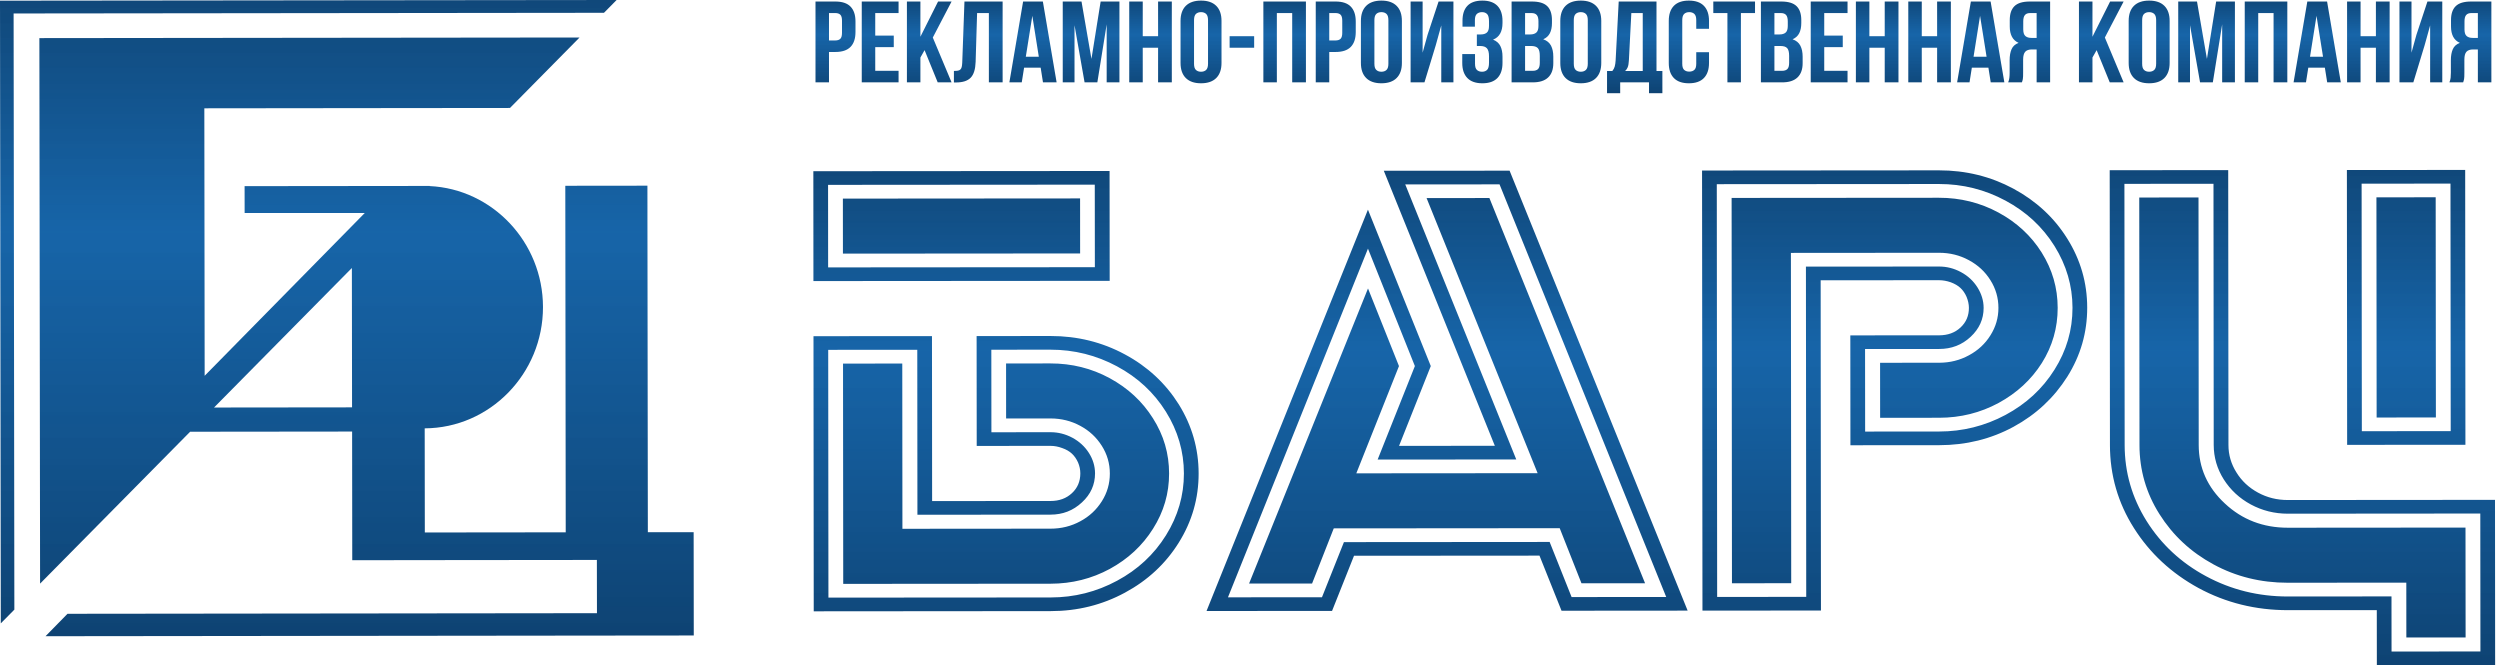 <?xml version="1.0" encoding="UTF-8"?> <svg xmlns="http://www.w3.org/2000/svg" width="124" height="33" viewBox="0 0 124 33" fill="none"> <path d="M40.361 30.321L40.349 16.675L46.226 16.671L46.233 24.853L52.106 24.849C52.537 24.849 52.889 24.721 53.168 24.461C53.447 24.202 53.584 23.874 53.584 23.479C53.584 23.292 53.544 23.11 53.471 22.937C53.392 22.765 53.294 22.619 53.167 22.501C53.044 22.387 52.883 22.292 52.686 22.224C52.49 22.151 52.299 22.115 52.108 22.115L48.445 22.118L48.44 16.669L52.108 16.666C53.436 16.665 54.665 16.969 55.792 17.577C56.919 18.181 57.812 19.013 58.469 20.059C59.121 21.109 59.45 22.25 59.452 23.483C59.453 24.716 59.125 25.858 58.47 26.909C57.819 27.956 56.924 28.789 55.798 29.395C54.672 30.005 53.443 30.311 52.111 30.311L40.361 30.321ZM40.346 13.941L40.342 8.492L55.035 8.481L55.04 13.93L40.346 13.941H40.346ZM41.079 17.352L41.09 29.642L52.11 29.634C53.29 29.633 54.387 29.355 55.41 28.803C56.434 28.252 57.241 27.501 57.833 26.55C58.425 25.599 58.723 24.575 58.722 23.484C58.721 22.392 58.421 21.369 57.828 20.419C57.234 19.468 56.425 18.718 55.401 18.169C54.377 17.619 53.275 17.343 52.099 17.344L49.17 17.346L49.174 21.44L52.103 21.437C52.485 21.437 52.847 21.528 53.195 21.714C53.538 21.9 53.813 22.155 54.014 22.473C54.215 22.791 54.313 23.128 54.314 23.478C54.314 24.038 54.099 24.52 53.663 24.92C53.228 25.326 52.709 25.526 52.106 25.526L45.504 25.532L45.497 17.349L41.079 17.352ZM41.072 9.169L41.075 13.263L54.305 13.253L54.301 9.159L41.072 9.169ZM41.809 12.58L41.807 9.851L53.572 9.842L53.574 12.571L41.809 12.58H41.809ZM41.824 28.96L41.814 18.034L44.753 18.032L44.76 26.228L52.107 26.222C52.641 26.222 53.135 26.099 53.586 25.853C54.036 25.612 54.389 25.279 54.653 24.86C54.917 24.442 55.049 23.982 55.048 23.486C55.048 22.991 54.915 22.531 54.65 22.113C54.385 21.695 54.033 21.363 53.582 21.122C53.131 20.877 52.636 20.755 52.102 20.755L49.903 20.757L49.901 18.028L52.1 18.026C53.163 18.025 54.142 18.27 55.039 18.756C55.941 19.247 56.657 19.905 57.186 20.747C57.721 21.588 57.986 22.497 57.987 23.484C57.988 24.471 57.724 25.381 57.191 26.223C56.663 27.065 55.948 27.725 55.048 28.217C54.147 28.704 53.167 28.951 52.105 28.952L41.824 28.96ZM66.07 30.301L59.844 30.306L67.85 10.399L70.967 18.157L69.393 22.115L74.144 22.112L68.637 8.47L74.876 8.466L83.707 30.287L77.452 30.292L76.358 27.559L67.159 27.566L66.07 30.301ZM60.907 29.627L65.57 29.623L66.659 26.889L76.862 26.881L77.951 29.614L82.644 29.61L74.377 9.144L69.7 9.147L75.207 22.789L68.331 22.794L70.178 18.157L67.851 12.332L60.907 29.627ZM65.079 28.942L61.954 28.944L67.853 14.307L69.389 18.158L67.273 23.477L76.266 23.47L70.758 9.824L73.874 9.822L81.595 28.929L78.441 28.931L77.361 26.198L66.154 26.207L65.079 28.942ZM84.442 30.287L84.422 8.458L96.173 8.449C97.505 8.448 98.734 8.752 99.861 9.356C100.989 9.964 101.886 10.791 102.538 11.837C103.195 12.887 103.524 14.024 103.525 15.257C103.527 16.494 103.199 17.631 102.539 18.683C101.879 19.729 100.993 20.558 99.872 21.168C98.756 21.774 97.527 22.08 96.184 22.081L91.781 22.084L91.776 16.635L96.18 16.632C96.611 16.631 96.963 16.504 97.242 16.244C97.521 15.985 97.658 15.662 97.658 15.271C97.657 15.093 97.618 14.911 97.544 14.729C97.466 14.548 97.363 14.398 97.24 14.284C97.118 14.17 96.956 14.075 96.76 14.002C96.564 13.934 96.368 13.898 96.177 13.898L90.305 13.902L90.319 30.282L84.442 30.287H84.442ZM85.153 9.135L85.171 29.608L89.589 29.605L89.574 13.225L96.177 13.22C96.559 13.22 96.921 13.311 97.264 13.497C97.612 13.683 97.882 13.938 98.083 14.256C98.284 14.579 98.387 14.915 98.388 15.27C98.388 15.829 98.173 16.307 97.742 16.708C97.312 17.109 96.793 17.309 96.18 17.309L92.507 17.312L92.511 21.406L96.184 21.403C97.35 21.402 98.447 21.128 99.47 20.582C100.493 20.035 101.305 19.289 101.902 18.337C102.499 17.391 102.797 16.367 102.796 15.267C102.795 14.175 102.495 13.152 101.902 12.201C101.308 11.251 100.499 10.502 99.475 9.952C98.451 9.402 97.354 9.126 96.173 9.127L85.153 9.135H85.153ZM85.905 28.93L85.888 9.817L96.169 9.809C97.232 9.808 98.216 10.053 99.118 10.539C100.025 11.029 100.74 11.688 101.27 12.53C101.795 13.371 102.06 14.28 102.061 15.267C102.062 16.263 101.798 17.173 101.275 18.006C100.747 18.839 100.032 19.494 99.131 19.986C98.226 20.474 97.246 20.72 96.183 20.721L93.254 20.723L93.252 17.994L96.181 17.992C96.72 17.991 97.209 17.868 97.66 17.622C98.11 17.381 98.467 17.048 98.727 16.63C98.991 16.211 99.123 15.756 99.122 15.269C99.122 14.774 98.989 14.314 98.724 13.896C98.464 13.478 98.106 13.146 97.656 12.905C97.205 12.66 96.715 12.538 96.176 12.538L88.829 12.544L88.844 28.927L85.905 28.93ZM116.418 22.065L116.406 8.433L122.273 8.429L122.285 22.061L116.418 22.065ZM123.752 24.793L123.759 32.99L117.892 32.994L117.889 30.261L113.486 30.264C111.88 30.265 110.4 29.898 109.048 29.167C107.7 28.431 106.632 27.44 105.842 26.19C105.052 24.944 104.654 23.571 104.653 22.074L104.641 8.442L110.519 8.438L110.531 22.07C110.531 22.561 110.664 23.016 110.928 23.434C111.188 23.857 111.546 24.189 111.997 24.434C112.448 24.679 112.938 24.802 113.477 24.801L123.752 24.793ZM117.136 9.11L117.147 21.387L121.555 21.384L121.544 9.107L117.136 9.11ZM123.029 32.313L123.023 25.471L113.477 25.479C112.816 25.479 112.203 25.325 111.64 25.021C111.076 24.717 110.63 24.299 110.297 23.776C109.968 23.253 109.801 22.684 109.8 22.07L109.789 9.116L105.371 9.119L105.383 22.074C105.384 23.429 105.747 24.684 106.468 25.839C107.194 26.994 108.175 27.912 109.419 28.58C110.664 29.252 112.021 29.587 113.48 29.586L118.618 29.582L118.621 32.316L123.029 32.313H123.029ZM122.289 26.168L122.294 31.617L119.355 31.619L119.353 28.899L113.475 28.904C112.138 28.905 110.904 28.601 109.786 27.992C108.664 27.384 107.772 26.552 107.11 25.502C106.448 24.456 106.119 23.311 106.118 22.073L106.107 9.797L109.046 9.794L109.056 22.071C109.057 23.203 109.489 24.172 110.352 24.972C111.21 25.776 112.253 26.176 113.478 26.175L122.289 26.168H122.289ZM117.881 20.709L117.871 9.788L120.81 9.785L120.82 20.706L117.881 20.709Z" fill="url(#paint0_linear)"></path> <path d="M41.434 0.076C41.771 0.076 42.022 0.159 42.186 0.328C42.35 0.495 42.432 0.742 42.432 1.066V1.587C42.432 1.912 42.35 2.158 42.186 2.326C42.022 2.494 41.771 2.578 41.434 2.578H41.118V4.085H40.449V0.076H41.434ZM41.118 0.648V2.006H41.434C41.54 2.006 41.621 1.979 41.678 1.926C41.735 1.872 41.763 1.773 41.763 1.628V1.026C41.763 0.881 41.735 0.782 41.678 0.728C41.621 0.675 41.54 0.648 41.434 0.648H41.118ZM43.412 1.765H44.331V2.338H43.412V3.512H44.569V4.085H42.743V0.076H44.569V0.648H43.412V1.765ZM45.859 2.487L45.652 2.853V4.085H44.983V0.076H45.652V1.822L46.528 0.076H47.198L46.267 1.862L47.198 4.085H46.51L45.859 2.487ZM47.314 3.518C47.391 3.518 47.455 3.514 47.505 3.506C47.556 3.499 47.598 3.48 47.63 3.452C47.663 3.423 47.686 3.381 47.7 3.326C47.714 3.271 47.723 3.197 47.727 3.105L47.837 0.076H49.73V4.085H49.048V0.648H48.464L48.391 3.071C48.379 3.437 48.297 3.699 48.144 3.856C47.992 4.012 47.75 4.09 47.417 4.09H47.314V3.518ZM52.408 4.085H51.732L51.617 3.357H50.795L50.679 4.085H50.065L50.746 0.076H51.726L52.408 4.085ZM50.88 2.813H51.525L51.203 0.786L50.88 2.813ZM54.136 2.922L54.592 0.076H55.524V4.085H54.891V1.209L54.428 4.085H53.795L53.296 1.25V4.085H52.712V0.076H53.643L54.136 2.922ZM56.68 4.085H56.01V0.076H56.68V1.794H57.441V0.076H58.122V4.085H57.441V2.366H56.68V4.085ZM59.224 3.163C59.224 3.308 59.255 3.41 59.318 3.469C59.381 3.528 59.465 3.558 59.571 3.558C59.676 3.558 59.761 3.528 59.824 3.469C59.886 3.41 59.918 3.308 59.918 3.163V0.998C59.918 0.853 59.886 0.75 59.824 0.691C59.761 0.632 59.676 0.602 59.571 0.602C59.465 0.602 59.381 0.632 59.318 0.691C59.255 0.75 59.224 0.853 59.224 0.998V3.163ZM58.555 1.038C58.555 0.713 58.642 0.464 58.816 0.29C58.991 0.116 59.242 0.03 59.571 0.03C59.9 0.03 60.151 0.116 60.326 0.29C60.5 0.464 60.587 0.713 60.587 1.038V3.123C60.587 3.447 60.5 3.696 60.326 3.87C60.151 4.044 59.9 4.131 59.571 4.131C59.242 4.131 58.991 4.044 58.816 3.87C58.642 3.696 58.555 3.447 58.555 3.123V1.038ZM63.332 4.085H62.663V0.076H64.774V4.085H64.093V0.648H63.332V4.085ZM66.247 0.076C66.584 0.076 66.835 0.159 66.999 0.328C67.163 0.495 67.245 0.742 67.245 1.066V1.587C67.245 1.912 67.163 2.158 66.999 2.326C66.835 2.494 66.584 2.578 66.247 2.578H65.931V4.085H65.261V0.076H66.247ZM65.931 0.648V2.006H66.247C66.353 2.006 66.434 1.979 66.491 1.926C66.547 1.872 66.576 1.773 66.576 1.628V1.026C66.576 0.881 66.547 0.782 66.491 0.728C66.434 0.675 66.353 0.648 66.247 0.648H65.931ZM68.17 3.163C68.17 3.308 68.202 3.41 68.265 3.469C68.328 3.528 68.412 3.558 68.517 3.558C68.623 3.558 68.707 3.528 68.77 3.469C68.833 3.41 68.864 3.308 68.864 3.163V0.998C68.864 0.853 68.833 0.75 68.77 0.691C68.707 0.632 68.623 0.602 68.517 0.602C68.412 0.602 68.328 0.632 68.265 0.691C68.202 0.75 68.17 0.853 68.17 0.998V3.163ZM67.501 1.038C67.501 0.713 67.588 0.464 67.763 0.29C67.937 0.116 68.189 0.03 68.517 0.03C68.846 0.03 69.098 0.116 69.272 0.29C69.447 0.464 69.534 0.713 69.534 1.038V3.123C69.534 3.447 69.447 3.696 69.272 3.87C69.098 4.044 68.846 4.131 68.517 4.131C68.189 4.131 67.937 4.044 67.763 3.87C67.588 3.696 67.501 3.447 67.501 3.123V1.038ZM70.653 4.085H69.966V0.076H70.562V2.613L70.806 1.731L71.353 0.076H72.09V4.085H71.487V1.261L71.213 2.246L70.653 4.085ZM73.855 1.06C73.855 0.881 73.823 0.76 73.76 0.697C73.698 0.634 73.613 0.602 73.508 0.602C73.403 0.602 73.317 0.632 73.252 0.691C73.187 0.75 73.155 0.853 73.155 0.998V1.324H72.54V1.026C72.54 0.702 72.622 0.454 72.787 0.285C72.951 0.115 73.197 0.03 73.526 0.03C73.855 0.03 74.103 0.116 74.272 0.29C74.44 0.464 74.524 0.713 74.524 1.038V1.141C74.524 1.568 74.368 1.843 74.056 1.966C74.226 2.034 74.347 2.14 74.418 2.283C74.489 2.427 74.524 2.601 74.524 2.807V3.123C74.524 3.447 74.44 3.696 74.272 3.87C74.103 4.044 73.855 4.131 73.526 4.131C73.197 4.131 72.949 4.044 72.781 3.87C72.612 3.696 72.528 3.447 72.528 3.123V2.681H73.161V3.163C73.161 3.308 73.192 3.41 73.255 3.469C73.318 3.528 73.403 3.558 73.508 3.558C73.613 3.558 73.698 3.527 73.76 3.466C73.823 3.405 73.855 3.285 73.855 3.105V2.79C73.855 2.603 73.82 2.472 73.751 2.395C73.682 2.319 73.571 2.281 73.417 2.281H73.252V1.708H73.453C73.579 1.708 73.677 1.677 73.748 1.616C73.819 1.555 73.855 1.444 73.855 1.284V1.06ZM75.985 0.076C76.334 0.076 76.586 0.152 76.743 0.305C76.899 0.457 76.977 0.688 76.977 0.998V1.141C76.977 1.347 76.942 1.517 76.873 1.651C76.804 1.784 76.695 1.883 76.545 1.948C76.727 2.013 76.856 2.119 76.931 2.266C77.006 2.413 77.044 2.594 77.044 2.807V3.134C77.044 3.443 76.959 3.679 76.788 3.841C76.618 4.004 76.364 4.085 76.027 4.085H74.975V0.076H75.985ZM75.644 2.281V3.512H76.027C76.141 3.512 76.227 3.483 76.286 3.426C76.345 3.369 76.374 3.266 76.374 3.117V2.767C76.374 2.58 76.341 2.452 76.274 2.384C76.207 2.315 76.096 2.281 75.942 2.281H75.644ZM75.644 0.648V1.708H75.906C76.031 1.708 76.13 1.677 76.201 1.616C76.272 1.555 76.307 1.444 76.307 1.284V1.06C76.307 0.915 76.28 0.81 76.225 0.746C76.17 0.681 76.084 0.648 75.966 0.648H75.644ZM78.06 3.163C78.06 3.308 78.091 3.41 78.154 3.469C78.217 3.528 78.302 3.558 78.407 3.558C78.512 3.558 78.597 3.528 78.659 3.469C78.722 3.41 78.754 3.308 78.754 3.163V0.998C78.754 0.853 78.722 0.75 78.659 0.691C78.597 0.632 78.512 0.602 78.407 0.602C78.302 0.602 78.217 0.632 78.154 0.691C78.091 0.75 78.06 0.853 78.06 0.998V3.163ZM77.391 1.038C77.391 0.713 77.478 0.464 77.652 0.29C77.827 0.116 78.078 0.03 78.407 0.03C78.736 0.03 78.987 0.116 79.162 0.29C79.336 0.464 79.423 0.713 79.423 1.038V3.123C79.423 3.447 79.336 3.696 79.162 3.87C78.987 4.044 78.736 4.131 78.407 4.131C78.078 4.131 77.827 4.044 77.652 3.87C77.478 3.696 77.391 3.447 77.391 3.123V1.038ZM81.791 4.623V4.085H80.361V4.623H79.709V3.523H79.971C80.028 3.455 80.067 3.38 80.09 3.3C80.112 3.22 80.127 3.121 80.135 3.002L80.288 0.076H82.162V3.523H82.454V4.623H81.791ZM80.793 2.991C80.785 3.144 80.765 3.258 80.735 3.334C80.704 3.411 80.661 3.474 80.604 3.523H81.48V0.648H80.914L80.793 2.991ZM84.767 2.59V3.123C84.767 3.447 84.683 3.696 84.514 3.87C84.346 4.044 84.098 4.131 83.769 4.131C83.44 4.131 83.192 4.044 83.023 3.87C82.855 3.696 82.771 3.447 82.771 3.123V1.038C82.771 0.713 82.855 0.464 83.023 0.29C83.192 0.116 83.44 0.03 83.769 0.03C84.098 0.03 84.346 0.116 84.514 0.29C84.683 0.464 84.767 0.713 84.767 1.038V1.427H84.134V0.998C84.134 0.853 84.103 0.75 84.04 0.691C83.977 0.632 83.892 0.602 83.787 0.602C83.682 0.602 83.597 0.632 83.534 0.691C83.472 0.75 83.44 0.853 83.44 0.998V3.163C83.44 3.308 83.472 3.409 83.534 3.466C83.597 3.523 83.682 3.552 83.787 3.552C83.892 3.552 83.977 3.523 84.04 3.466C84.103 3.409 84.134 3.308 84.134 3.163V2.59H84.767ZM84.98 0.076H87.049V0.648H86.349V4.085H85.68V0.648H84.98V0.076ZM88.352 0.076C88.701 0.076 88.953 0.152 89.109 0.305C89.266 0.457 89.344 0.688 89.344 0.998V1.141C89.344 1.347 89.309 1.517 89.24 1.651C89.171 1.784 89.062 1.883 88.912 1.948C89.094 2.013 89.223 2.119 89.298 2.266C89.373 2.413 89.411 2.594 89.411 2.807V3.134C89.411 3.443 89.325 3.679 89.155 3.841C88.985 4.004 88.731 4.085 88.394 4.085H87.341V0.076H88.352ZM88.011 2.281V3.512H88.394C88.508 3.512 88.594 3.483 88.653 3.426C88.712 3.369 88.741 3.266 88.741 3.117V2.767C88.741 2.58 88.707 2.452 88.641 2.384C88.574 2.315 88.463 2.281 88.309 2.281H88.011ZM88.011 0.648V1.708H88.272C88.398 1.708 88.497 1.677 88.568 1.616C88.639 1.555 88.674 1.444 88.674 1.284V1.06C88.674 0.915 88.647 0.81 88.592 0.746C88.537 0.681 88.451 0.648 88.333 0.648H88.011ZM90.482 1.765H91.401V2.338H90.482V3.512H91.638V4.085H89.812V0.076H91.638V0.648H90.482V1.765ZM92.721 4.085H92.052V0.076H92.721V1.794H93.482V0.076H94.164V4.085H93.482V2.366H92.721V4.085ZM95.32 4.085H94.651V0.076H95.32V1.794H96.081V0.076H96.763V4.085H96.081V2.366H95.32V4.085ZM99.416 4.085H98.74L98.625 3.357H97.803L97.688 4.085H97.073L97.755 0.076H98.734L99.416 4.085ZM97.888 2.813H98.534L98.211 0.786L97.888 2.813ZM99.605 4.085C99.637 4.008 99.657 3.933 99.665 3.858C99.674 3.784 99.678 3.697 99.678 3.598V2.979C99.678 2.769 99.709 2.591 99.772 2.444C99.835 2.297 99.952 2.191 100.122 2.126C99.83 1.996 99.684 1.725 99.684 1.313V0.998C99.684 0.688 99.762 0.457 99.918 0.305C100.074 0.152 100.327 0.076 100.676 0.076H101.686V4.085H101.017V2.452H100.785C100.631 2.452 100.52 2.491 100.451 2.567C100.382 2.643 100.347 2.775 100.347 2.962V3.592C100.347 3.672 100.346 3.739 100.344 3.793C100.342 3.846 100.338 3.89 100.332 3.924C100.326 3.959 100.319 3.987 100.311 4.01C100.303 4.033 100.295 4.058 100.286 4.085H99.605H99.605ZM100.694 0.648C100.576 0.648 100.49 0.681 100.436 0.746C100.381 0.81 100.353 0.915 100.353 1.06V1.456C100.353 1.616 100.389 1.727 100.46 1.788C100.531 1.849 100.629 1.88 100.755 1.88H101.017V0.648H100.694ZM103.993 2.487L103.786 2.853V4.085H103.116V0.076H103.786V1.822L104.662 0.076H105.332L104.401 1.862L105.332 4.085H104.644L103.993 2.487ZM106.251 3.163C106.251 3.308 106.282 3.41 106.345 3.469C106.408 3.528 106.492 3.558 106.598 3.558C106.703 3.558 106.787 3.528 106.85 3.469C106.913 3.41 106.945 3.308 106.945 3.163V0.998C106.945 0.853 106.913 0.75 106.85 0.691C106.787 0.632 106.703 0.602 106.598 0.602C106.492 0.602 106.408 0.632 106.345 0.691C106.282 0.75 106.251 0.853 106.251 0.998V3.163ZM105.582 1.038C105.582 0.713 105.669 0.464 105.843 0.29C106.018 0.116 106.269 0.03 106.598 0.03C106.927 0.03 107.178 0.116 107.353 0.29C107.527 0.464 107.614 0.713 107.614 1.038V3.123C107.614 3.447 107.527 3.696 107.353 3.87C107.178 4.044 106.927 4.131 106.598 4.131C106.269 4.131 106.018 4.044 105.843 3.87C105.669 3.696 105.582 3.447 105.582 3.123V1.038ZM109.464 2.922L109.921 0.076H110.852V4.085H110.219V1.209L109.756 4.085H109.123L108.624 1.25V4.085H108.04V0.076H108.971L109.464 2.922ZM112.008 4.085H111.339V0.076H113.451V4.085H112.769V0.648H112.008V4.085ZM116.104 4.085H115.429L115.313 3.357H114.491L114.376 4.085H113.761L114.443 0.076H115.423L116.104 4.085ZM114.577 2.813H115.222L114.899 0.786L114.577 2.813ZM117.084 4.085H116.415V0.076H117.084V1.794H117.845V0.076H118.526V4.085H117.845V2.366H117.084V4.085ZM119.701 4.085H119.013V0.076H119.61V2.613L119.853 1.731L120.401 0.076H121.137V4.085H120.535V1.261L120.261 2.246L119.701 4.085ZM121.49 4.085C121.523 4.008 121.543 3.933 121.551 3.858C121.559 3.784 121.563 3.697 121.563 3.598V2.979C121.563 2.769 121.595 2.591 121.658 2.444C121.721 2.297 121.837 2.191 122.008 2.126C121.715 1.996 121.57 1.725 121.57 1.313V0.998C121.57 0.688 121.648 0.457 121.804 0.305C121.96 0.152 122.213 0.076 122.562 0.076H123.572V4.085H122.902V2.452H122.671C122.517 2.452 122.405 2.491 122.336 2.567C122.267 2.643 122.233 2.775 122.233 2.962V3.592C122.233 3.672 122.232 3.739 122.23 3.793C122.228 3.846 122.224 3.89 122.218 3.924C122.212 3.959 122.205 3.987 122.196 4.01C122.188 4.033 122.18 4.058 122.172 4.085H121.49H121.49ZM122.58 0.648C122.462 0.648 122.376 0.681 122.321 0.746C122.266 0.81 122.239 0.915 122.239 1.06V1.456C122.239 1.616 122.274 1.727 122.346 1.788C122.416 1.849 122.515 1.88 122.641 1.88H122.902V0.648H122.58ZM60.989 1.794H62.206V2.366H60.989V1.794Z" fill="url(#paint1_linear)"></path> <path d="M17.462 20.205L17.453 13.292L10.616 20.213L17.462 20.205ZM1.953 1.89L28.746 1.86L25.295 5.355L23.273 5.357L18.648 5.362L10.135 5.372L10.151 18.639L18.093 10.564L12.134 10.564L12.132 9.233L21.028 9.223L21.308 9.222V9.229C24.426 9.375 26.927 12.012 26.932 15.228C26.936 18.532 24.302 21.23 21.065 21.246L21.071 26.411L28.06 26.403L28.039 9.215L28.653 9.214C29.12 9.214 29.588 9.213 30.056 9.213L32.112 9.21L32.113 10.202V10.854L32.133 26.398L34.405 26.396L34.411 31.52L29.61 31.525L2.258 31.556L3.348 30.444L29.609 30.414L29.605 27.773L21.074 27.782L19.101 27.785L17.472 27.786L17.465 21.405L9.43 21.414L1.988 28.947L1.953 1.89ZM29.957 0.635L0.675 0.668L0.712 30.238L0.039 30.919L0.001 0.669L0 0.034L0.664 0.033L30.584 -9.53674e-06L29.957 0.635Z" fill="url(#paint2_linear)"></path> <defs> <linearGradient id="paint0_linear" x1="82.05" y1="32.994" x2="82.05" y2="8.429" gradientUnits="userSpaceOnUse"> <stop stop-color="#0E4373"></stop> <stop offset="0.635" stop-color="#085BA3" stop-opacity="0.94"></stop> <stop offset="1" stop-color="#10487A"></stop> </linearGradient> <linearGradient id="paint1_linear" x1="82.01" y1="4.623" x2="82.01" y2="0.03" gradientUnits="userSpaceOnUse"> <stop stop-color="#0E4373"></stop> <stop offset="0.635" stop-color="#085BA3" stop-opacity="0.94"></stop> <stop offset="1" stop-color="#10487A"></stop> </linearGradient> <linearGradient id="paint2_linear" x1="17.206" y1="31.556" x2="17.206" y2="-1.14441e-05" gradientUnits="userSpaceOnUse"> <stop stop-color="#0E4373"></stop> <stop offset="0.635" stop-color="#085BA3" stop-opacity="0.94"></stop> <stop offset="1" stop-color="#10487A"></stop> </linearGradient> </defs> </svg> 